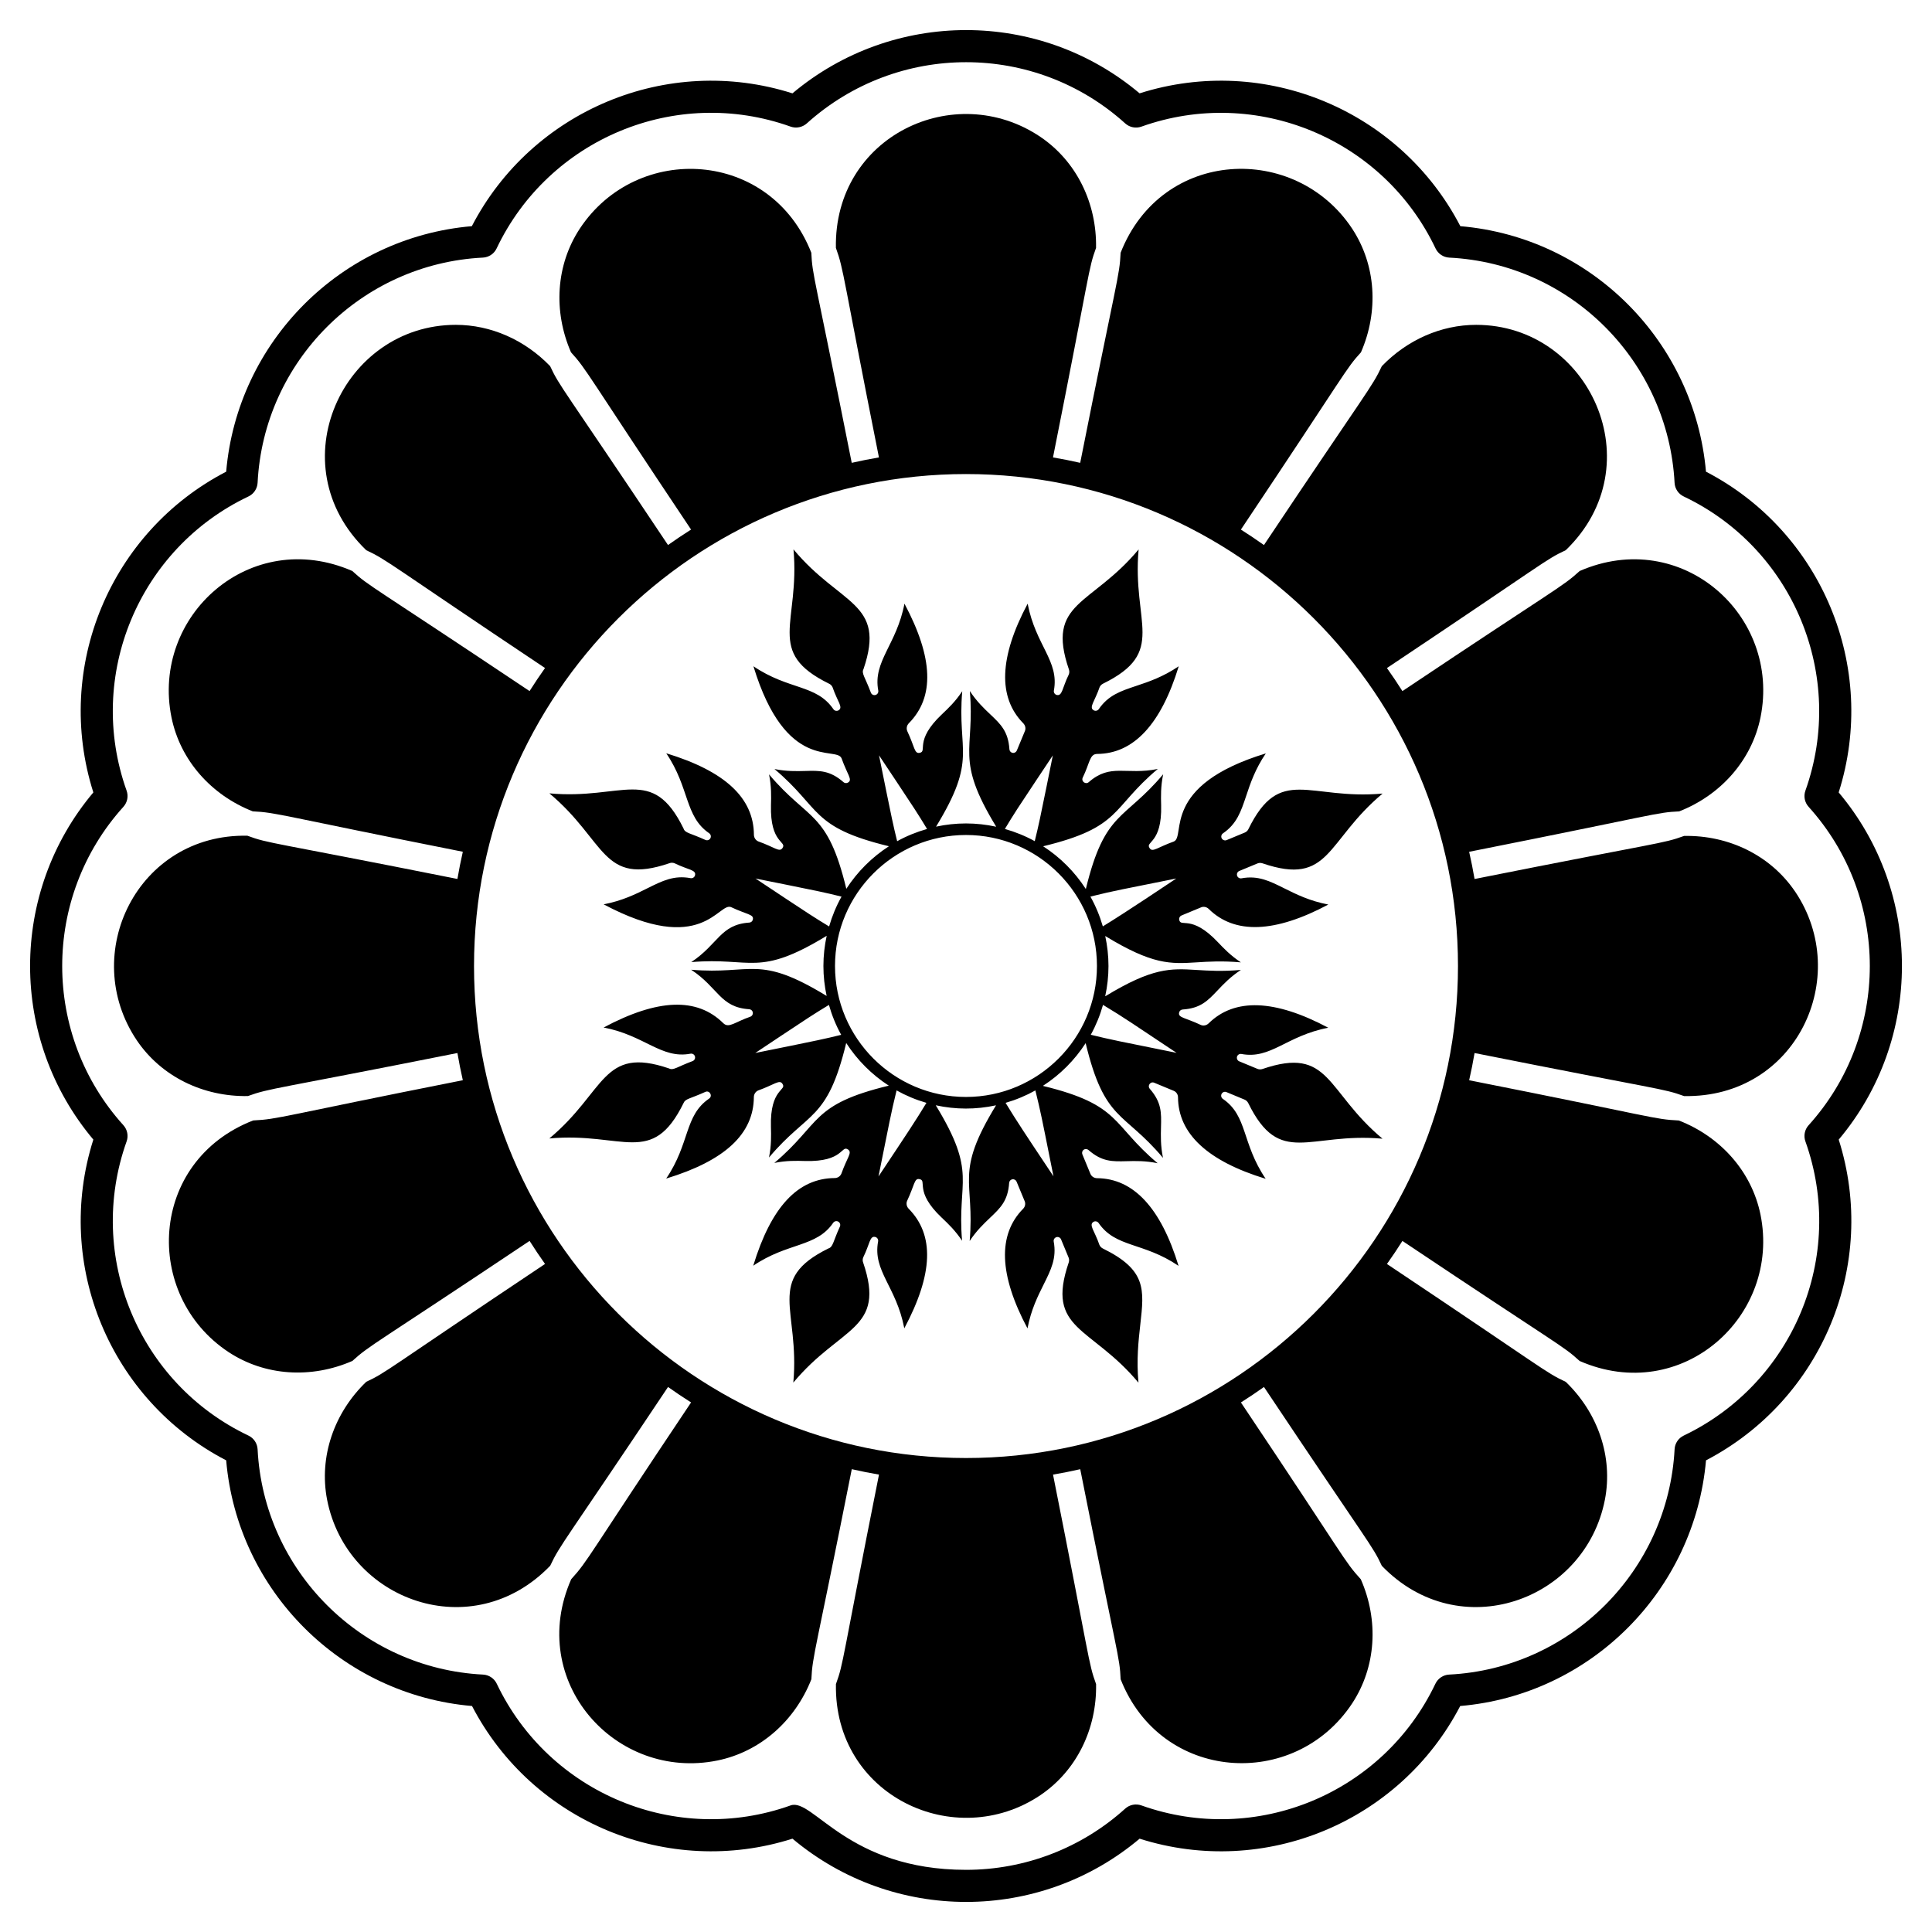 <?xml version="1.0" encoding="UTF-8"?>
<!-- Uploaded to: ICON Repo, www.iconrepo.com, Generator: ICON Repo Mixer Tools -->
<svg fill="#000000" width="800px" height="800px" version="1.1" viewBox="144 144 512 512" xmlns="http://www.w3.org/2000/svg">
 <g>
  <path d="m631.27 354c10.555-33.23-4.57-69.141-35.168-85-3.035-34.422-30.391-62.094-65.098-65.062-15.871-30.598-51.68-45.773-85-35.203-26.543-22.34-65.355-22.355-91.996 0.004-33.191-10.555-69.055 4.531-84.965 35.199-34.738 2.973-62.152 30.656-65.105 65.062-30.648 15.891-45.762 51.762-35.203 85-22.336 26.543-22.363 65.43 0 92.004-10.574 33.301 4.606 69.133 35.203 85.004 2.977 34.672 30.672 62.148 65.148 65.102 16.078 30.906 52.039 45.629 84.926 35.156 26.68 22.395 65.492 22.309 91.996 0.004 33.18 10.527 68.992-4.461 84.961-35.16 34.637-2.965 62.098-30.605 65.141-65.105 30.801-16.07 45.664-51.941 35.168-85 22.324-26.539 22.359-65.426-0.008-92.004zm-8.82 92.477c10.895 30.523-3.277 64.113-32.25 77.969-1.406 0.672-2.332 2.059-2.414 3.613-1.711 32.141-27.477 58.098-59.758 59.723-1.559 0.082-2.953 1.008-3.629 2.422-13.887 29.141-47.559 43.078-77.926 32.246-1.469-0.52-3.117-0.195-4.281 0.852-11.578 10.461-26.559 16.223-42.172 16.223-31.426 0-40.59-19.164-46.492-17.074-30.324 10.832-64.004-3.113-77.883-32.246-0.672-1.41-2.066-2.34-3.625-2.422-32.227-1.625-58.129-27.516-59.754-59.711-0.082-1.562-1.012-2.957-2.426-3.629-29.09-13.82-43.148-47.535-32.285-77.965 0.523-1.473 0.195-3.117-0.852-4.281-21.609-23.922-21.645-60.422 0-84.387 1.051-1.164 1.375-2.809 0.848-4.281-10.883-30.512 3.281-64.184 32.289-77.961 1.414-0.672 2.344-2.066 2.426-3.633 1.613-32.141 27.449-58.051 59.711-59.668 1.566-0.082 2.961-1.012 3.629-2.426 13.781-29.004 47.422-43.18 77.922-32.285 1.465 0.516 3.109 0.191 4.277-0.848 24.059-21.66 60.473-21.605 84.391 0 1.164 1.051 2.812 1.371 4.281 0.852 30.465-10.863 64.152 3.219 77.965 32.285 0.668 1.414 2.066 2.344 3.629 2.426 32.398 1.629 58.008 27.66 59.711 59.684 0.082 1.559 1.012 2.945 2.422 3.617 29.078 13.809 43.078 47.594 32.246 77.961-0.527 1.473-0.199 3.117 0.848 4.281 21.613 23.926 21.645 60.426 0 84.387-1.047 1.16-1.375 2.805-0.848 4.277z"/>
  <path d="m619.72 380.28c-6.5-9.602-17.586-14.969-29.41-14.75-5.879 2.125-5.562 1.453-55.535 11.414-0.414-2.43-0.895-4.832-1.434-7.211 50.062-9.938 49.469-10.426 55.664-10.707 11.016-4.324 19.211-13.523 21.543-24.891 5.496-27.09-20.961-50.551-47.914-38.816-4.68 4.277-5.656 4.191-46.984 31.828-1.312-2.074-2.68-4.109-4.098-6.106 42.688-28.5 41.777-28.602 47.387-31.234 23.355-22.512 6.332-59.719-23.742-59.719-9.293 0-18.285 3.988-25 10.949-2.688 5.746-3.625 6.039-31.238 47.406-2-1.418-4.031-2.789-6.109-4.098 28.461-42.562 27.668-42.426 31.816-46.973 4.731-10.848 4.023-23.145-2.367-32.828-15.012-22.648-50.414-21.34-61.324 6.445-0.289 6.297-0.988 6.707-10.711 55.664-2.383-0.539-4.785-1.02-7.211-1.434 10.031-50.328 9.312-49.73 11.41-55.523 0.223-11.832-5.141-22.922-14.754-29.43-22.715-15.297-54.738-0.188-54.188 29.43 2.144 5.926 1.75 7.055 11.406 55.523-2.426 0.414-4.828 0.895-7.211 1.434-9.992-50.332-10.426-49.508-10.707-55.668-10.754-27.391-46.117-29.398-61.328-6.438-6.383 9.676-7.09 21.965-2.363 32.812 4.254 4.66 4.047 5.449 31.82 46.98-2.074 1.312-4.109 2.68-6.109 4.098-28.449-42.617-28.609-41.785-31.242-47.41-6.715-6.957-15.699-10.941-24.996-10.941-29.965 0-47.219 37.09-23.738 59.719 5.742 2.688 6.035 3.625 47.383 31.227-1.418 2-2.785 4.031-4.098 6.109-42.531-28.441-42.41-27.652-46.98-31.824-26.992-11.773-53.395 11.828-47.91 38.82 2.328 11.359 10.52 20.555 21.535 24.879 6.297 0.285 7.188 1.082 55.668 10.707-0.539 2.383-1.02 4.785-1.434 7.211-50.484-10.07-49.719-9.289-55.664-11.461-29.066-0.586-44.73 31.297-29.285 54.25 6.504 9.602 17.594 14.957 29.426 14.742 5.926-2.144 6.574-1.652 55.523-11.406 0.414 2.426 0.895 4.828 1.434 7.211-48.41 9.578-48.676 10.324-55.562 10.66-27.707 10.773-29.328 46.277-6.543 61.371 9.684 6.387 21.98 7.098 32.832 2.363 4.648-4.242 5.769-4.266 46.965-31.809 1.312 2.074 2.68 4.109 4.094 6.106-42.734 28.535-41.852 28.641-47.383 31.234-8.52 8.211-12.566 19.84-10.375 31.23 5.254 26.887 38.582 38.848 59.129 17.508 2.676-5.699 3.543-5.91 31.227-47.371 1.996 1.418 4.031 2.785 6.106 4.094-27.707 41.371-27.121 41.73-31.77 46.852-11.914 27.051 11.781 53.539 38.766 48.039 11.359-2.328 20.555-10.52 24.883-21.535 0.285-6.309 1.062-7.086 10.707-55.664 2.383 0.539 4.785 1.02 7.211 1.434-9.996 50.148-9.301 49.699-11.41 55.523-0.551 29.629 31.613 44.617 54.195 29.422 9.605-6.5 14.965-17.586 14.746-29.418-2.121-5.859-1.527-5.934-11.41-55.523 2.426-0.414 4.828-0.895 7.211-1.434 9.992 50.332 10.426 49.504 10.707 55.668 10.703 27.258 46.035 29.52 61.328 6.438 6.41-9.715 7.106-22.062 2.32-32.938-4.606-5.074-3.492-4.633-31.773-46.859 2.074-1.312 4.109-2.68 6.109-4.098 28.531 42.738 28.609 41.793 31.234 47.391 20.523 21.293 53.863 9.375 59.117-17.527 2.195-11.383-1.855-23.012-10.371-31.223-5.598-2.617-5.277-3.113-47.387-31.238 1.418-1.996 2.785-4.031 4.098-6.106 42.633 28.512 42.387 27.637 46.965 31.812 27.07 11.816 53.391-11.879 47.926-38.809-2.336-11.398-10.57-20.621-21.637-24.926-6.824-0.332-5.84-0.824-55.566-10.664 0.539-2.383 1.02-4.785 1.434-7.211 50.141 9.992 49.762 9.324 55.52 11.406 29.723 0.543 44.66-31.582 29.43-54.191zm-219.72 150.11c-71.891 0-130.38-58.488-130.38-130.38 0-71.891 58.488-130.38 130.38-130.38s130.38 58.488 130.38 130.38c0 71.895-58.492 130.38-130.38 130.38z"/>
  <path d="m474.84 363.74c-0.211 0.418-0.559 0.738-0.988 0.91l-4.789 1.988c-0.48 0.203-1.031-0.012-1.289-0.457-0.25-0.461-0.109-1.035 0.32-1.332 3.684-2.523 4.773-5.793 6.156-9.926 1.105-3.32 2.363-7.074 5.203-11.262-28.039 8.547-21.078 21.965-24.375 23.348-4.297 1.527-5.625 2.945-6.391 1.789-1.348-1.855 3.305-1.125 3.027-11.402-0.062-2.332-0.133-4.953 0.535-8.203-10.328 12.297-15.445 9.66-20.473 30.328-0.02 0.004-0.043 0.012-0.062 0.016-2.918-4.508-6.762-8.352-11.273-11.266 20.848-5.031 17.926-10.031 30.387-20.492-8.445 1.719-12.48-1.594-18.297 3.496-0.805 0.707-2.031-0.164-1.617-1.16 1.953-3.984 1.805-6.297 3.859-6.316 9.656-0.059 16.922-7.875 21.602-23.23-4.188 2.84-7.938 4.09-11.258 5.199-4.137 1.379-7.402 2.469-9.926 6.156-0.297 0.434-0.879 0.566-1.332 0.32-1.383-0.75 0.258-2.359 1.531-6.09 0.164-0.406 0.488-0.75 0.91-0.969 17.102-8.398 7.676-16 9.445-35.582-12.578 15.086-24.637 13.797-18.465 31.836 0.145 0.445 0.125 0.918-0.055 1.34-1.73 3.5-1.676 5.785-3.219 5.383-0.504-0.148-0.812-0.656-0.715-1.168 1.461-7.844-4.828-11.922-6.953-23.012-7.543 14.16-7.934 24.824-1.156 31.703 0.543 0.559 0.711 1.359 0.43 2.043l-2.144 5.168c-0.184 0.438-0.656 0.711-1.113 0.617-0.469-0.074-0.82-0.465-0.852-0.941-0.316-4.758-2.309-6.648-5.07-9.262-1.691-1.602-3.598-3.406-5.418-6.18 1.395 16.004-4.094 17.754 6.965 35.922-0.008 0.012-0.012 0.02-0.016 0.031-2.574-0.555-5.234-0.863-7.973-0.863-2.723 0-5.371 0.301-7.93 0.852 11.098-18.188 5.562-19.648 6.941-35.895-1.812 2.75-3.719 4.539-5.398 6.129-7.488 7.086-3.664 9.816-5.926 10.215-1.391 0.23-1.262-1.586-3.25-5.781-0.285-0.703-0.125-1.512 0.418-2.066 6.879-6.969 6.496-17.336-1.156-31.699-2.078 10.902-8.402 15.254-6.941 23.027 0.066 0.348-0.051 0.684-0.281 0.914-0.531 0.523-1.395 0.332-1.668-0.332-1.566-4.203-2.57-5.117-1.961-6.281 6.059-17.805-6.094-16.734-18.559-31.711 1.777 19.609-7.652 27.203 9.441 35.602 0.375 0.156 0.746 0.527 0.93 0.973 1.301 3.82 2.902 5.312 1.535 6.094-0.461 0.25-1.035 0.113-1.332-0.324-4.527-6.606-11.812-5.012-21.191-11.375 8.613 28.273 21.98 21.047 23.355 24.398 1.562 4.356 2.938 5.637 1.789 6.379-0.387 0.281-0.914 0.254-1.27-0.059-3.609-3.152-6.356-3.07-10.152-2.965-2.312 0.062-4.918 0.137-8.145-0.516 12.453 10.496 9.523 15.43 30.336 20.465-4.519 2.914-8.371 6.762-11.293 11.277-5.023-20.777-9.965-17.859-20.484-30.328 0.66 3.223 0.582 5.836 0.516 8.148-0.281 10.301 4.356 9.531 3.031 11.41-0.824 1.145-2.031-0.238-6.387-1.789-0.699-0.293-1.156-0.98-1.164-1.758-0.062-9.789-7.668-16.855-23.234-21.598 6.238 9.18 4.848 16.727 11.375 21.191 0.289 0.195 0.445 0.516 0.445 0.844 0 0.734-0.746 1.223-1.414 0.945-4.113-1.879-5.434-1.801-5.828-3.055-8.328-16.918-16.031-7.516-35.547-9.301 15.109 12.598 13.828 24.648 31.848 18.5 0.375-0.156 0.898-0.152 1.344 0.031 3.637 1.789 5.809 1.703 5.394 3.223-0.148 0.5-0.652 0.809-1.172 0.715-4.398-0.82-7.481 0.715-11.383 2.66-3.133 1.562-6.668 3.328-11.645 4.281 26.082 13.906 30.426-0.656 33.766 0.738 4.156 1.965 6.062 1.906 5.777 3.242-0.074 0.473-0.465 0.828-0.938 0.855-7.707 0.523-8.176 5.684-15.398 10.477 16.066-1.371 17.66 4.156 35.895-6.969-0.559 2.578-0.867 5.246-0.867 7.992 0 2.727 0.305 5.379 0.855 7.941-18.246-11.137-19.648-5.566-35.902-6.945 7.246 4.777 7.652 9.965 15.398 10.469 0.473 0.031 0.863 0.387 0.945 0.852 0.074 0.473-0.18 0.93-0.617 1.113-4.16 1.41-5.727 3.191-7.227 1.719-6.969-6.879-17.34-6.496-31.699 1.156 10.898 2.078 15.258 8.398 23.027 6.941 0.492-0.094 1.004 0.18 1.172 0.711 0.148 0.504-0.105 1.035-0.59 1.238-4.238 1.578-5.117 2.566-6.285 1.957-17.805-6.055-16.719 6.078-31.711 18.559 19.621-1.781 27.207 7.652 35.602-9.441 0.453-1.094 1.703-1.074 5.773-2.914 1.105-0.473 1.992 1.086 0.969 1.789-6.606 4.527-5.008 11.812-11.375 21.191 15.566-4.742 23.168-11.809 23.234-21.598 0.004-0.77 0.473-1.473 1.168-1.758 4.199-1.504 5.629-2.953 6.379-1.789 1.348 1.852-3.309 1.148-3.023 11.422 0.062 2.312 0.137 4.918-0.516 8.145 10.508-12.469 15.43-9.52 20.465-30.348 2.918 4.523 6.766 8.379 11.285 11.305-20.777 5.019-17.867 9.965-30.336 20.484 3.223-0.66 5.836-0.578 8.148-0.516 10.301 0.285 9.531-4.348 11.41-3.031 1.145 0.828-0.227 2.008-1.789 6.387-0.293 0.699-0.98 1.156-1.758 1.164-9.789 0.062-16.855 7.668-21.598 23.234 9.176-6.238 16.715-4.828 21.191-11.375 0.195-0.289 0.516-0.445 0.844-0.445 0.727 0 1.227 0.738 0.945 1.414-1.844 4.031-1.801 5.438-3.059 5.828-16.875 8.309-7.523 16.117-9.297 35.547 12.598-15.109 24.645-13.836 18.496-31.848-0.156-0.375-0.152-0.898 0.031-1.34 1.781-3.617 1.703-5.809 3.227-5.394 0.5 0.148 0.812 0.656 0.715 1.172-1.469 7.871 4.812 11.895 6.941 23.027 7.656-14.359 8.035-24.73 1.156-31.699-0.539-0.547-0.707-1.379-0.418-2.066 1.977-4.184 1.906-6.062 3.242-5.777 2.266 0.352-1.527 3.152 5.938 10.215 1.68 1.59 3.574 3.383 5.394 6.121-1.375-16.078 4.16-17.656-6.973-35.902 5.262 1.141 10.566 1.176 15.973 0.008-11.184 18.312-5.574 19.742-6.988 35.957 1.82-2.75 3.719-4.543 5.402-6.148 2.738-2.602 4.742-4.496 5.062-9.262 0.031-0.469 0.391-0.863 0.852-0.941 0.469-0.074 0.93 0.18 1.113 0.617l2.141 5.164c0.293 0.688 0.133 1.488-0.402 2.031-6.785 6.871-6.394 17.535 1.156 31.703 0.953-4.969 2.719-8.508 4.281-11.637 1.949-3.902 3.488-6.981 2.668-11.375-0.098-0.52 0.223-1.02 0.715-1.168 0.5-0.148 1.035 0.105 1.234 0.59l1.988 4.801c0.172 0.402 0.188 0.875 0.039 1.328-6.152 18.035 5.887 16.742 18.484 31.84-0.555-6.133 0.004-11.074 0.492-15.449 1.051-9.312 1.629-14.441-9.945-20.113-0.418-0.215-0.738-0.559-0.91-0.988-1.254-3.699-2.906-5.273-1.531-6.082 0.461-0.246 1.035-0.109 1.332 0.32 4.512 6.582 11.84 5.016 21.188 11.359-4.68-15.348-11.945-23.164-21.602-23.234-0.777-0.012-1.461-0.457-1.75-1.141l-2.137-5.168c-0.18-0.441-0.039-0.965 0.348-1.223 0.383-0.277 0.91-0.25 1.266 0.062 3.59 3.141 6.336 3.066 10.133 2.965 2.332-0.062 4.953-0.133 8.203 0.539-12.301-10.332-9.652-15.445-30.328-20.473-0.004-0.023-0.012-0.047-0.02-0.07 4.508-2.918 8.352-6.766 11.266-11.277 5.035 20.863 10.023 17.934 20.496 30.398-0.66-3.234-0.582-5.844-0.527-8.168 0.102-3.773 0.176-6.535-2.969-10.129-0.707-0.809 0.164-2.031 1.16-1.617l5.164 2.141c0.691 0.277 1.145 0.957 1.152 1.723 0.059 9.656 7.875 16.922 23.234 21.598-6.414-9.469-4.738-16.648-11.355-21.184-0.434-0.297-0.566-0.879-0.32-1.332 0.25-0.461 0.809-0.66 1.289-0.457l4.797 1.992c0.406 0.164 0.75 0.488 0.969 0.914 8.402 17.102 16.023 7.676 35.582 9.441-15.098-12.594-13.797-24.637-31.832-18.465-0.445 0.145-0.918 0.125-1.344-0.055l-4.793-1.984c-0.484-0.195-0.723-0.738-0.59-1.234 0.148-0.504 0.656-0.812 1.168-0.715 7.844 1.465 11.875-4.816 23.012-6.953-14.16-7.543-24.824-7.934-31.703-1.156-0.559 0.543-1.359 0.711-2.043 0.43-4.117-1.961-6.062-1.895-5.785-3.254 0.074-0.469 0.465-0.82 0.941-0.852 4.758-0.316 6.648-2.312 9.262-5.07 1.602-1.695 3.406-3.598 6.18-5.418-4.996 0.434-8.605 0.203-11.797 0.004-6.863-0.43-11.645-0.633-24.121 6.961-0.012-0.008-0.027-0.012-0.039-0.02 0.555-2.574 0.863-5.234 0.863-7.973 0-2.734-0.309-5.391-0.859-7.961 12.539 7.656 17.297 7.422 24.172 6.984 3.191-0.203 6.789-0.434 11.777 0-2.75-1.82-4.547-3.719-6.148-5.402-7.051-7.441-9.82-3.668-10.203-5.918-0.078-0.469 0.18-0.93 0.617-1.109l5.164-2.141c0.688-0.293 1.484-0.133 2.035 0.402 6.871 6.785 17.535 6.398 31.703-1.156-4.969-0.953-8.504-2.719-11.637-4.281-3.898-1.949-6.981-3.488-11.371-2.668-0.52 0.098-1.02-0.223-1.168-0.719-0.148-0.5 0.105-1.035 0.59-1.234l4.801-1.988c0.402-0.172 0.875-0.188 1.328-0.039 18.035 6.156 16.742-5.887 31.84-18.48-19.598 1.758-27.18-7.68-35.57 9.438zm-61.262-5.332c3.492-5.336 7.164-10.797 9.43-14.215-1.102 5.457-2.144 10.746-3.406 16.723-0.43 2.039-0.898 4.027-1.383 6.004-2.481-1.371-5.137-2.449-7.914-3.242 1.055-1.754 2.129-3.508 3.273-5.269zm-36.629-14.238c2.891 4.356 6.234 9.332 9.387 14.16 1.168 1.789 2.266 3.574 3.344 5.356-2.781 0.789-5.441 1.871-7.926 3.246-0.492-2-0.969-4.012-1.398-6.078-0.875-4.148-1.797-8.703-3.406-16.684zm-18.523 42.039c-3.688-2.402-7.785-5.121-14.207-9.391 5.32 1.078 11.043 2.199 16.648 3.375 2.094 0.438 4.125 0.922 6.148 1.422-1.387 2.477-2.488 5.125-3.293 7.906-1.766-1.07-3.527-2.156-5.297-3.312zm2.418 33.434c-4.394 0.93-8.926 1.844-16.684 3.406 4.039-2.68 9.047-6.047 14.156-9.387 1.793-1.168 3.578-2.269 5.359-3.348 0.793 2.785 1.875 5.445 3.25 7.926-1.996 0.492-4.012 0.969-6.082 1.402zm15.965 36.133c2.863-14.156 3.262-16.582 4.797-22.805 2.477 1.387 5.129 2.492 7.91 3.297-2.797 4.617-4.926 7.824-12.707 19.508zm45.477-4.516c0.297 1.492 0.594 2.981 0.898 4.481-0.746-1.125-1.496-2.25-2.242-3.371-4.559-6.84-7.656-11.488-10.453-16.102 2.777-0.805 5.422-1.91 7.898-3.293 1.375 5.539 1.844 7.992 3.898 18.285zm-22.289-16.555c-19.137 0-34.711-15.57-34.711-34.711 0-19.137 15.57-34.711 34.711-34.711 19.137 0 34.707 15.57 34.707 34.711s-15.57 34.711-34.707 34.711zm55.809-11.688c-15.195-3.062-17.461-3.5-22.738-4.793 1.371-2.481 2.453-5.137 3.242-7.918 6.035 3.641 7.594 4.816 19.496 12.711zm-19.543-33.516c-0.805-2.773-1.906-5.422-3.293-7.894 6.648-1.652 8.16-1.84 22.762-4.797-1.125 0.75-13.723 9.211-19.469 12.691z"/>
 </g>
</svg>